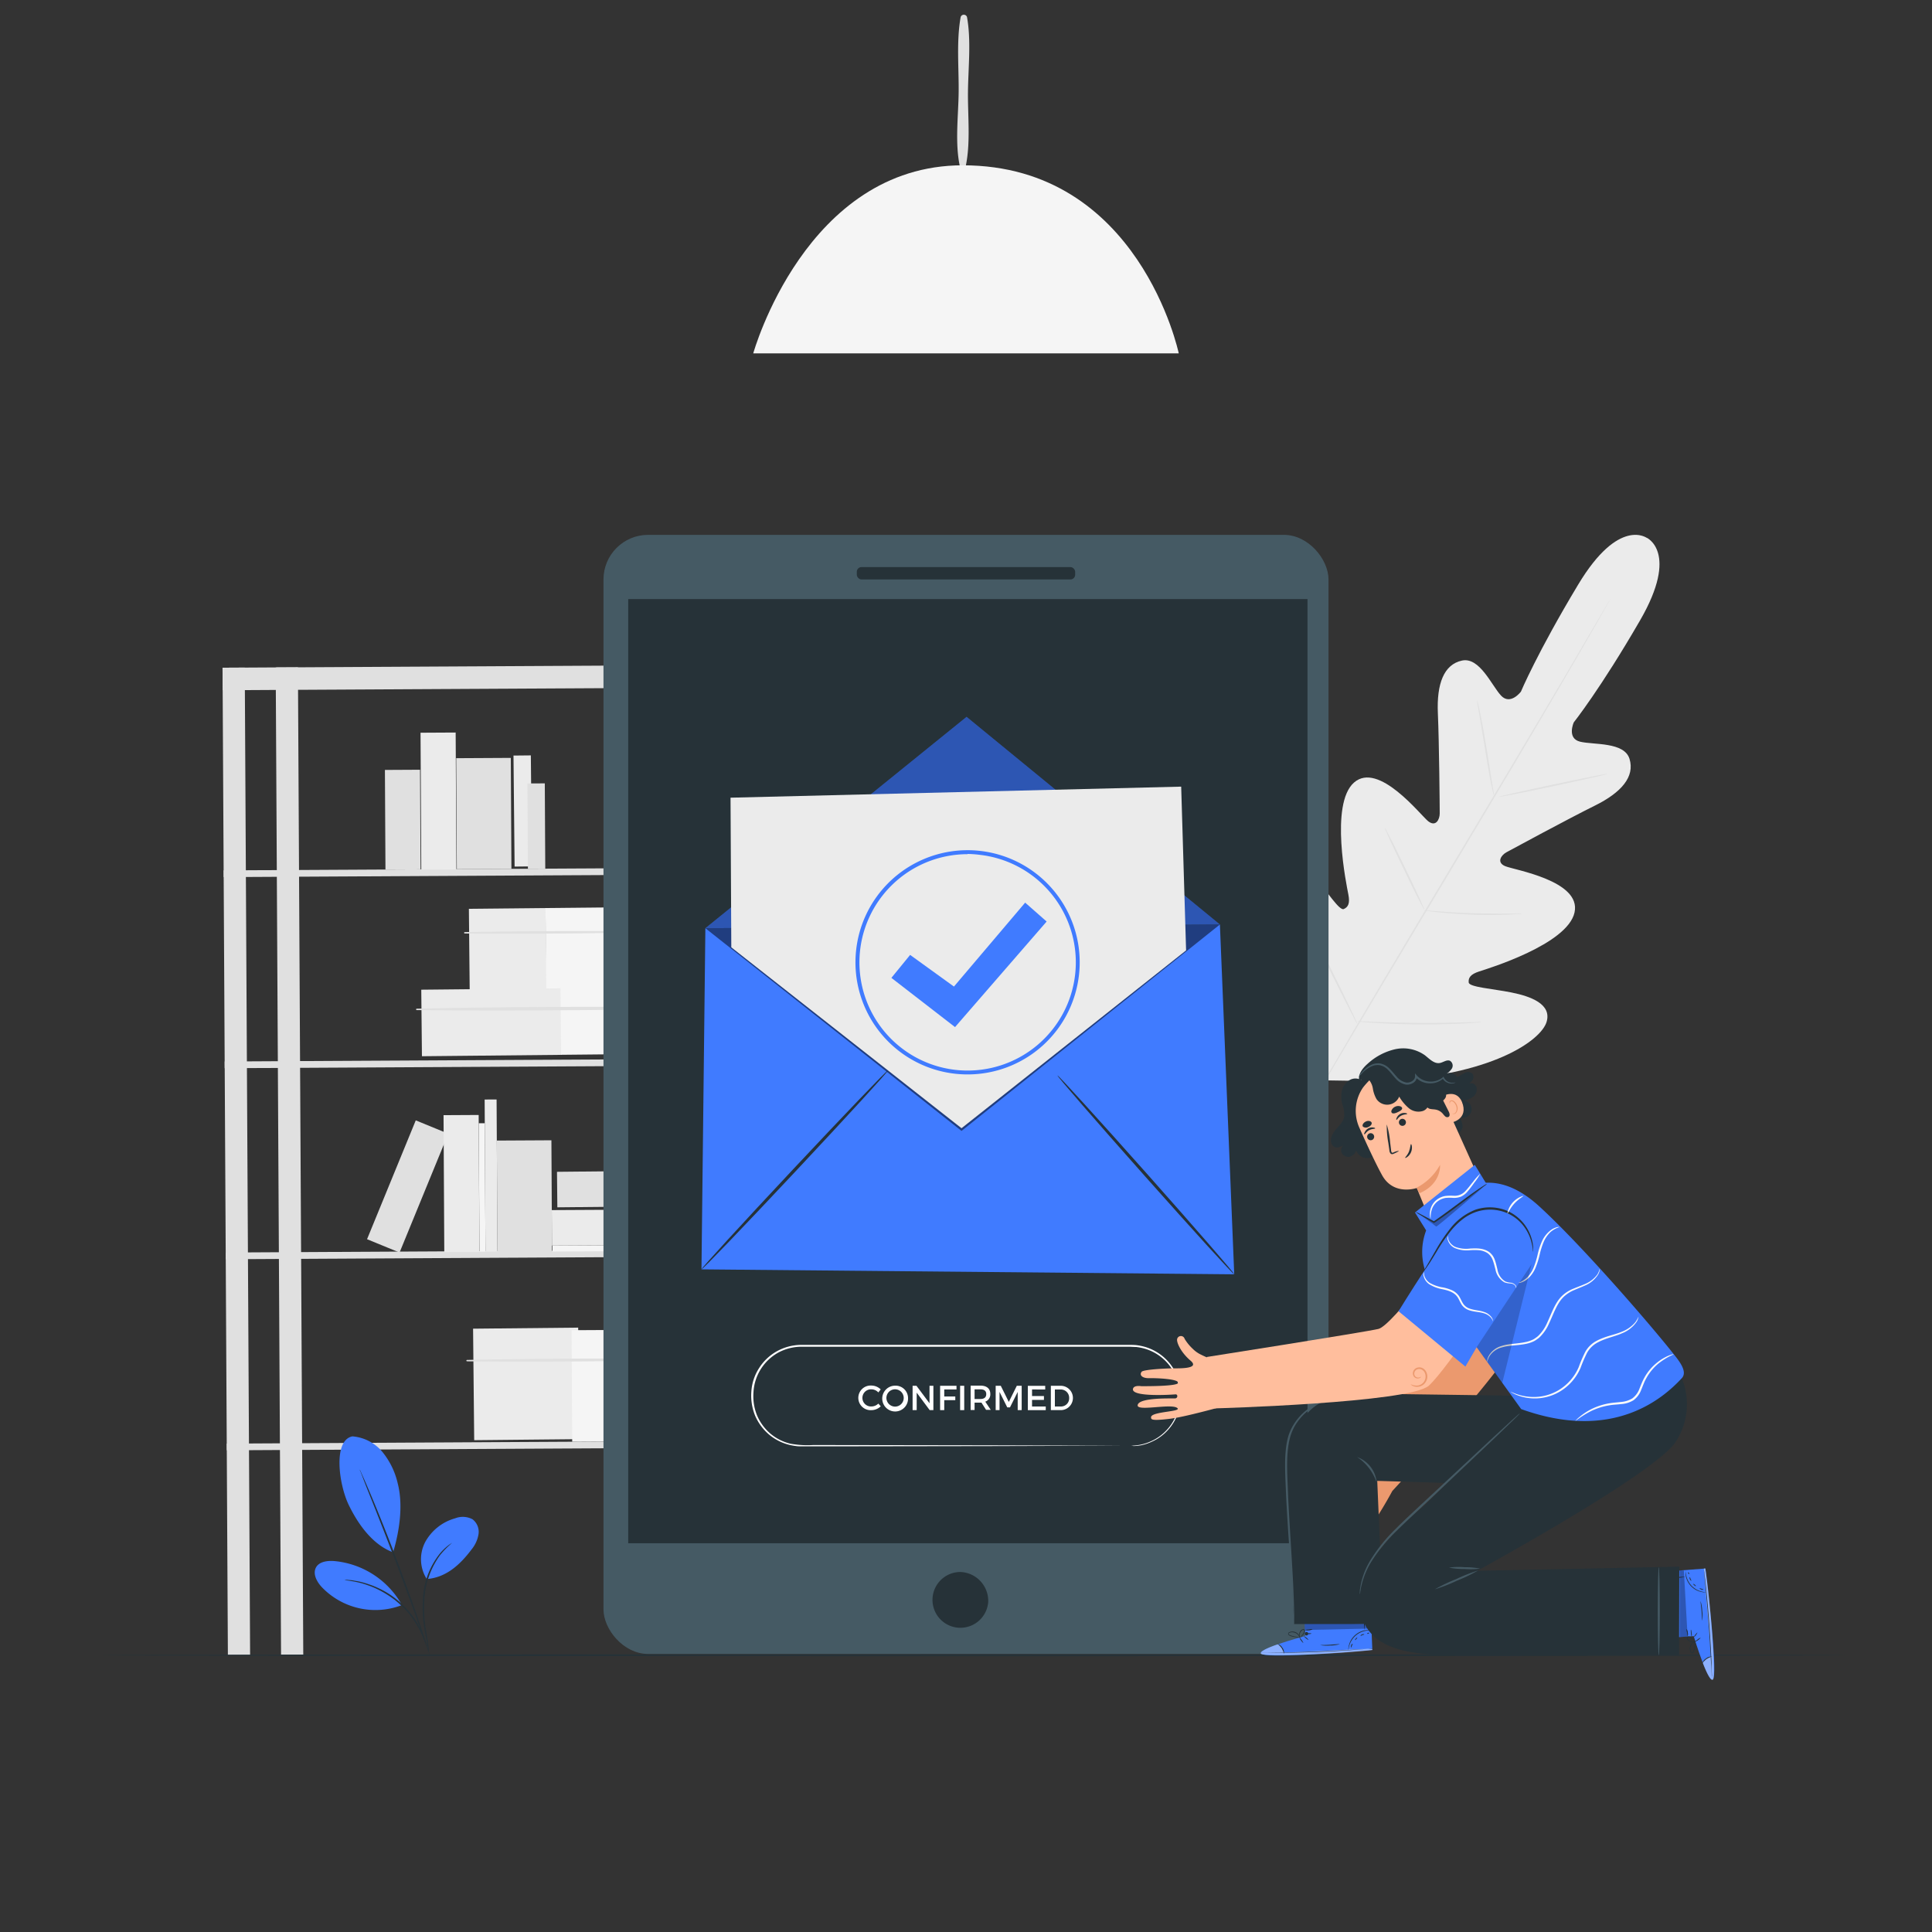 <svg xmlns="http://www.w3.org/2000/svg" viewBox="0 0 500 500"><rect x="0" y="0" width="500" height="500" fill="#333333" stroke="none"/><g id="freepik--background-complete--inject-19"><path d="M426.27,139.26s-7.25-5.57-17.82,12S393.61,179,393.61,179s-2.72,3.64-5.16,1-5.52-10-10.07-9.05c-4.71,1-6.6,6-6.26,13.67s.48,24.38.48,25.9-1,3.6-3,2-12.84-15.57-19.18-10-1.91,26.68-1.46,29-.08,3.25-1.2,3.74-4.33-4.57-7.59-8.43-7.72-7.77-11.11-4.25-5.5,19,7.48,45.24l6.81,11.78,13.66.21c29.27-1.32,41.78-10.62,43.23-15.29s-4.13-6.68-9.09-7.67-10.93-1.37-11.05-2.59.46-2.12,2.71-2.85,22.87-7,24.68-15.27-15.72-11-18-12-.93-2.86.37-3.57,16.07-8.7,22.92-12.09,10.35-7.48,8.94-12.08c-1.35-4.44-9.26-3.6-12.78-4.45s-1.65-5-1.65-5,6.91-8.68,17.16-26.4,1.64-21.43,1.64-21.43" style="fill:#ebebeb"></path><path d="M416.77,155s-.06.13-.19.38l-.62,1.1c-.55,1-1.36,2.39-2.39,4.21-2.08,3.65-5.13,8.92-8.92,15.41-7.58,13-18.2,30.84-30,50.52s-22.46,37.51-30.1,50.45l-9,15.35-2.46,4.16-.65,1.08c-.15.25-.23.36-.23.36s.06-.13.19-.38.35-.63.61-1.1l2.4-4.21c2.08-3.65,5.13-8.92,8.92-15.41,7.58-13,18.2-30.84,30-50.52s22.46-37.51,30.1-50.45l9-15.34,2.46-4.17.65-1.08C416.69,155.06,416.77,155,416.77,155Z" style="fill:#e0e0e0"></path><path d="M382.28,181.33a4,4,0,0,1,.28.94c.15.62.35,1.51.58,2.62.46,2.21,1,5.28,1.57,8.69s1,6.39,1.39,8.71c.17,1.05.32,1.93.43,2.64a5.27,5.27,0,0,1,.13,1,4.25,4.25,0,0,1-.29-.94c-.15-.61-.35-1.51-.57-2.62-.44-2.21-.95-5.29-1.51-8.7s-1.06-6.38-1.44-8.7c-.18-1-.33-1.92-.45-2.63A4.74,4.74,0,0,1,382.28,181.33Z" style="fill:#e0e0e0"></path><path d="M387.88,206.23c0-.11,6.27-1.54,14-3.18s14.1-2.89,14.13-2.78-6.26,1.54-14,3.19S387.91,206.35,387.88,206.23Z" style="fill:#e0e0e0"></path><path d="M368.41,235.64a4.24,4.24,0,0,1,1,0l2.72.2c2.3.17,5.48.39,9,.5s6.7.12,9,.1h2.73a3.89,3.89,0,0,1,1,0,4.35,4.35,0,0,1-1,.12c-.65,0-1.58.11-2.73.15-2.31.1-5.5.15-9,0s-6.71-.38-9-.62c-1.15-.13-2.08-.24-2.72-.34A3.92,3.92,0,0,1,368.41,235.64Z" style="fill:#e0e0e0"></path><path d="M358.38,214.23a3.56,3.56,0,0,1,.48.8c.31.61.7,1.35,1.16,2.24,1,1.9,2.26,4.54,3.68,7.47s2.68,5.58,3.57,7.52c.41.9.76,1.67,1,2.3a3.48,3.48,0,0,1,.33.87,3.56,3.56,0,0,1-.48-.8c-.31-.61-.7-1.36-1.16-2.24-1-1.9-2.26-4.54-3.68-7.47s-2.68-5.59-3.57-7.52l-1-2.3A4.31,4.31,0,0,1,358.38,214.23Z" style="fill:#e0e0e0"></path><path d="M337.89,238a7.56,7.56,0,0,1,.6,1l1.5,2.87c1.24,2.43,2.94,5.8,4.79,9.53s3.51,7.13,4.69,9.59l1.37,2.93a5.47,5.47,0,0,1,.45,1.1,9.15,9.15,0,0,1-.6-1l-1.49-2.87c-1.25-2.43-2.95-5.8-4.8-9.53s-3.5-7.12-4.68-9.59l-1.38-2.93A5.21,5.21,0,0,1,337.89,238Z" style="fill:#e0e0e0"></path><path d="M351.16,264.31a6.88,6.88,0,0,1,1.27,0l3.46.14c2.92.11,7,.24,11.42.27s8.5-.05,11.42-.13l3.47-.09a7.88,7.88,0,0,1,1.27,0,7.44,7.44,0,0,1-1.27.15c-.81.07-2,.15-3.46.22-2.92.15-7,.28-11.43.25s-8.51-.21-11.43-.4c-1.47-.09-2.65-.18-3.46-.26A6.69,6.69,0,0,1,351.16,264.31Z" style="fill:#e0e0e0"></path><rect x="58.27" y="172.79" width="5.75" height="255.52" transform="translate(-1.61 0.33) rotate(-0.31)" style="fill:#e0e0e0"></rect><rect x="72.03" y="172.71" width="5.75" height="255.52" transform="translate(-1.61 0.41) rotate(-0.31)" style="fill:#e0e0e0"></rect><rect x="192.3" y="172.07" width="5.75" height="255.52" transform="translate(-1.6 1.05) rotate(-0.31)" style="fill:#e0e0e0"></rect><rect x="206.07" y="172" width="5.75" height="255.52" transform="translate(-1.6 1.12) rotate(-0.31)" style="fill:#e0e0e0"></rect><rect x="57.6" y="172.39" width="153.55" height="5.83" transform="translate(-0.94 0.72) rotate(-0.31)" style="fill:#e0e0e0"></rect><rect x="57.87" y="224.85" width="153.55" height="1.74" transform="translate(-1.21 0.72) rotate(-0.31)" style="fill:#e0e0e0"></rect><rect x="58.13" y="274.3" width="153.55" height="1.74" transform="translate(-1.47 0.73) rotate(-0.31)" style="fill:#e0e0e0"></rect><rect x="58.4" y="323.74" width="153.55" height="1.74" transform="translate(-1.74 0.73) rotate(-0.31)" style="fill:#e0e0e0"></rect><rect x="58.66" y="373.19" width="153.55" height="1.74" transform="translate(-2 0.73) rotate(-0.31)" style="fill:#e0e0e0"></rect><rect x="120.91" y="344.34" width="27.2" height="28.86" transform="matrix(1, -0.01, 0.01, 1, -1.92, 0.73)" style="fill:#ebebeb"></rect><rect x="147.99" y="344.19" width="27.2" height="28.86" transform="translate(-1.92 0.87) rotate(-0.31)" style="fill:#f5f5f5"></rect><path d="M120.88,352.31c18.07.18,36.2,0,54.27-.26a.21.21,0,0,0,0-.42c-18.07-.09-36.2-.05-54.27.32a.18.18,0,0,0,0,.36Z" style="fill:#e0e0e0"></path><rect x="120.31" y="235.7" width="19.92" height="21.13" transform="matrix(1, -0.01, 0.01, 1, -1.32, 0.7)" style="fill:#ebebeb"></rect><rect x="140.14" y="235.59" width="19.92" height="21.13" transform="matrix(1, -0.01, 0.01, 1, -1.32, 0.81)" style="fill:#f5f5f5"></rect><path d="M120.29,241.59q19.86.16,39.75-.18a.22.22,0,0,0,0-.43c-13.23-.07-26.51,0-39.75.25a.18.18,0,0,0,0,.36Z" style="fill:#e0e0e0"></path><rect x="107.88" y="256.53" width="36.2" height="17.22" transform="matrix(1, -0.01, 0.01, 1, -1.42, 0.68)" style="fill:#ebebeb"></rect><rect x="143.9" y="256.33" width="36.2" height="17.22" transform="matrix(1, -0.01, 0.01, 1, -1.42, 0.87)" style="fill:#f5f5f5"></rect><path d="M107.86,261.41c24,.27,48.18,0,72.22-.35a.22.22,0,0,0,0-.43c-24.05-.12-48.18-.11-72.22.42a.18.18,0,0,0,0,.36Z" style="fill:#e0e0e0"></path><rect x="108.92" y="189.61" width="9.09" height="35.45" transform="translate(-1.11 0.61) rotate(-0.31)" style="fill:#ebebeb"></rect><rect x="99.67" y="199.24" width="9.09" height="25.78" transform="translate(-1.13 0.56) rotate(-0.31)" style="fill:#e0e0e0"></rect><rect x="118.14" y="196.19" width="14.13" height="28.73" transform="translate(-1.13 0.67) rotate(-0.31)" style="fill:#e0e0e0"></rect><rect x="132.05" y="196.14" width="4.49" height="28.73" transform="matrix(1, -0.01, 0.01, 1, -1.12, 0.72)" style="fill:#ebebeb"></rect><rect x="136.56" y="202.75" width="4.49" height="22.09" transform="translate(-1.15 0.75) rotate(-0.31)" style="fill:#e0e0e0"></rect><rect x="100.93" y="290.43" width="9.09" height="33.24" transform="translate(124.37 -17.06) rotate(22.29)" style="fill:#e0e0e0"></rect><rect x="114.87" y="288.59" width="9.09" height="35.45" transform="translate(-1.64 0.64) rotate(-0.31)" style="fill:#ebebeb"></rect><rect x="128.64" y="295.15" width="14.13" height="28.73" transform="translate(-1.66 0.73) rotate(-0.31)" style="fill:#e0e0e0"></rect><rect x="125.52" y="284.55" width="3.09" height="39.37" transform="translate(-1.63 0.69) rotate(-0.31)" style="fill:#ebebeb"></rect><rect x="123.99" y="290.7" width="1.55" height="33.24" transform="translate(-1.65 0.67) rotate(-0.31)" style="fill:#f5f5f5"></rect><rect x="158.83" y="306.44" width="1.55" height="33.24" transform="translate(-162.59 484.39) rotate(-90.31)" style="fill:#f5f5f5"></rect><rect x="142.81" y="313.08" width="36.23" height="9.19" transform="translate(-1.7 0.87) rotate(-0.31)" style="fill:#ebebeb"></rect><rect x="142.76" y="303.84" width="29.1" height="9.19" transform="matrix(1, -0.01, 0.01, 1, -1.65, 0.85)" style="fill:#e0e0e0"></rect><path d="M249.93,43c1.29-6.1.51-13.06.58-19.28s.86-13.17-.25-19.31a.86.86,0,0,0-1.64,0c-1.12,6.15-.46,13.06-.52,19.31s-1,13.18.3,19.28a.8.8,0,0,0,1.53,0Z" style="fill:#e0e0e0"></path><path d="M194.94,91.45H305.06s-10.17-48.67-55.89-48.67C208.49,42.78,194.94,91.45,194.94,91.45Z" style="fill:#f5f5f5"></path></g><g id="freepik--Floor--inject-19"><path d="M478.44,428.37c0,.14-101.34.26-226.32.26s-226.35-.12-226.35-.26,101.32-.26,226.35-.26S478.44,428.22,478.44,428.37Z" style="fill:#263238"></path></g><g id="freepik--Device--inject-19"><rect x="156.18" y="138.42" width="187.64" height="289.62" rx="11.55" style="fill:#455a64"></rect><path d="M255.75,414.57a7.22,7.22,0,1,1-7.2-7.74A7.49,7.49,0,0,1,255.75,414.57Z" style="fill:#263238"></path><rect x="221.74" y="146.76" width="56.51" height="3.2" rx="1.22" style="fill:#263238"></rect><rect x="162.58" y="155.04" width="175.8" height="244.35" style="fill:#263238"></rect><path d="M292.74,374.17l.65-.06a13.39,13.39,0,0,0,1.88-.25,12.62,12.62,0,0,0,2.9-1,12.14,12.14,0,0,0,3.41-2.4,12.39,12.39,0,0,0,2.86-4.36,13.49,13.49,0,0,0,.81-6.12A12.54,12.54,0,0,0,296.13,349a14.16,14.16,0,0,0-2.08-.4c-.72,0-1.44-.08-2.19-.07H287.3l-9.67,0-21.35,0-48.91,0a12.76,12.76,0,0,0-6.06,1.58A12.48,12.48,0,0,0,195,360.28a13.32,13.32,0,0,0,.91,6,12.83,12.83,0,0,0,3.49,4.76,12.54,12.54,0,0,0,5.18,2.59,24.55,24.55,0,0,0,5.75.35H216l39.95.06,26.93.08,7.32.05,1.9,0,.65,0-.65,0-1.9,0-7.32,0-26.93.08-39.95.06h-8.61c-.49,0-1,0-1.49-.09a14.58,14.58,0,0,1-1.47-.26,13,13,0,0,1-5.39-2.69,13.37,13.37,0,0,1-3.64-4.95,13.83,13.83,0,0,1-.95-6.18,12.61,12.61,0,0,1,1.95-6,12.89,12.89,0,0,1,4.66-4.44,13.23,13.23,0,0,1,6.32-1.65l48.91,0,21.35,0h14.23c.74,0,1.49,0,2.23.07a15,15,0,0,1,2.14.43A12.86,12.86,0,0,1,305.54,360a13.69,13.69,0,0,1-.87,6.23,12.61,12.61,0,0,1-2.94,4.41,12.28,12.28,0,0,1-3.49,2.4,12.81,12.81,0,0,1-2.95,1,11.91,11.91,0,0,1-1.9.19C293,374.18,292.74,374.17,292.74,374.17Z" style="fill:#fff"></path><path d="M227.93,359.58l-.62.78a2.43,2.43,0,0,0-1.75-.8,2.22,2.22,0,1,0,0,4.43,2.57,2.57,0,0,0,1.75-.74l.63.7a3.58,3.58,0,0,1-2.44,1,3.19,3.19,0,1,1,0-6.37A3.48,3.48,0,0,1,227.93,359.58Z" style="fill:#fff"></path><path d="M235,361.79a3.34,3.34,0,1,1-3.34-3.18A3.22,3.22,0,0,1,235,361.79Zm-5.6,0a2.26,2.26,0,0,0,2.27,2.24,2.24,2.24,0,1,0-2.27-2.24Z" style="fill:#fff"></path><path d="M240.6,364.94l-3.36-4.52v4.52h-1.06v-6.3h1l3.38,4.53v-4.53h1v6.3Z" style="fill:#fff"></path><path d="M244.37,359.59v1.82h2.86v.95h-2.86v2.58H243.3v-6.3h4.24v.95Z" style="fill:#fff"></path><path d="M248.48,364.94v-6.3h1.06v6.3Z" style="fill:#fff"></path><path d="M254,363h-1.78v1.9H251.2v-6.3h2.55c1.61,0,2.54.78,2.54,2.15a2,2,0,0,1-1.3,2l1.41,2.11h-1.21Zm-.29-.94c1,0,1.53-.42,1.53-1.27s-.55-1.23-1.53-1.23h-1.49v2.5Z" style="fill:#fff"></path><path d="M263.38,364.94v-4.71l-2,4h-.7l-2-4v4.71h-1v-6.3H259l2.08,4.18,2.07-4.18h1.26v6.3Z" style="fill:#fff"></path><path d="M267.09,359.59v1.7h3.08v1h-3.08V364h3.55v.95H266v-6.3h4.5v.95Z" style="fill:#fff"></path><path d="M274.52,358.64a3.15,3.15,0,1,1,0,6.3h-2.56v-6.3ZM273,364h1.54a2.11,2.11,0,0,0,2.16-2.19,2.15,2.15,0,0,0-2.2-2.21H273Z" style="fill:#fff"></path></g><g id="freepik--Envelope--inject-19"><polygon points="182.55 240.22 315.71 239.26 319.42 329.79 181.54 328.51 182.55 240.22" style="fill:#407BFF"></polygon><polyline points="182.55 240.22 250.15 185.52 315.71 239.26" style="fill:#407BFF"></polyline><g style="opacity:0.3"><polyline points="182.55 240.22 250.15 185.52 315.71 239.26"></polyline></g><path d="M181.54,328.51c-.17-.15,10.49-11.79,23.81-26s24.24-25.59,24.41-25.43-10.49,11.79-23.81,26S181.71,328.67,181.54,328.51Z" style="fill:#263238"></path><path d="M319.42,329.79c-.17.15-10.55-11.25-23.18-25.47s-22.74-25.87-22.57-26,10.55,11.25,23.18,25.47S319.59,329.64,319.42,329.79Z" style="fill:#263238"></path><g style="opacity:0.5"><polyline points="315.71 239.26 248.84 292.68 182.55 240.22"></polyline></g><polygon points="189.26 245.17 189.06 206.44 305.69 203.58 306.96 245.96 248.84 291.98 189.26 245.17" style="fill:#ebebeb"></polygon><path d="M250.47,278.06a29,29,0,0,1-28.89-32.28,29,29,0,0,1,57.66,6.53h0a29,29,0,0,1-28.77,25.75Zm-.08-57a28,28,0,1,0,27.85,31.17h0a28,28,0,0,0-24.68-31A28.2,28.2,0,0,0,250.39,221Z" style="fill:#407BFF"></path><polygon points="230.69 253.07 235.54 247.13 246.88 255.32 265.31 233.6 270.87 238.49 247.16 265.81 230.69 253.07" style="fill:#407BFF"></polygon></g><g id="freepik--Character--inject-19"><path d="M375.93,292.34a1.2,1.2,0,0,0,1.77.71,2,2,0,0,0,.78-2,5.79,5.79,0,0,0-.89-2.06,2.2,2.2,0,1,0,1.11-4.12,5.75,5.75,0,0,0,2.62-1.09,2.33,2.33,0,0,0,.74-2.58,1.48,1.48,0,0,0-2.35-.46,4.32,4.32,0,0,0,1.33-1.15,1.48,1.48,0,0,0,.07-1.66,1.61,1.61,0,0,0-1.87-.34,15.68,15.68,0,0,0-1.77,1,4.64,4.64,0,0,1-4.64-.17l-3.73,3.08Z" style="fill:#263238"></path><path d="M356,275.41a5.71,5.71,0,0,0-3.88,4.77,3,3,0,0,0,.55,2.25,2.69,2.69,0,0,0,2.63.72,6.79,6.79,0,0,0,2.51-1.31,5,5,0,0,0,2.36-3.13,3.2,3.2,0,0,0-2-3.13,4.71,4.71,0,0,0-3.83.22" style="fill:#263238"></path><path d="M359.23,293.88a11.63,11.63,0,0,1-1.65,3.72,4.88,4.88,0,0,1-3.37,2.09,3.12,3.12,0,0,1-3.24-1.94,2.31,2.31,0,0,1-1.66,1.6,1.91,1.91,0,0,1-2.06-.92,1.64,1.64,0,0,1,.58-2.11c-.8.45-1.8.91-2.59.44a1.64,1.64,0,0,1-.7-.93c-.41-1.26.37-2.58,1.24-3.58s1.89-2,2.1-3.28a7.68,7.68,0,0,0-.47-3.12,7.41,7.41,0,0,1-.14-3.5,4.3,4.3,0,0,1,2-2.82,3,3,0,0,1,3.32.19l.17,1.7,6.5,12.46" style="fill:#263238"></path><path d="M374.78,313.7s2.33,24.65.37,27.86-26,36.76-26,36.76l.06,0c-.47.2-1,.39-1.52.6a8,8,0,0,1-2.61.46,11.76,11.76,0,0,1-3.28-.31c-1-.34-1.83.67-1.31,1.43s3.15,1.74,6.41,1.43-.41,3.3-1.72,4.64-5.17,5.69-5.07,6.42c.14,1.07,1.31,1.12,2.59-.25s5.39-5.22,6.07-4.49-6.1,7.46-6.1,7.46-1.68,1.21-.92,2.08c1.35,1.56,8-6.14,8.63-6.89.43-.52,1.19.24.7.77s-6.9,6.58-5.53,8.18c1.05,1.23,5.54-6.29,7.56-6.8s-4,5.35-2.93,6.49c.39.42.74.68,3.7-3.19a110.89,110.89,0,0,0,6.45-10.48c3.15-3.41,34.2-37.12,34.44-43.42.25-6.63,1.44-29.07,1.44-29.07Z" style="fill:#eb996e"></path><path d="M337.75,423.42l-.29-9.15,17.14-.64.56,13.38-1.06.11c-4.72.44-24,1.9-27.23,1.06C323.31,427.24,337.75,423.42,337.75,423.42Z" style="fill:#407BFF"></path><g style="opacity:0.4"><path d="M330.7,425.54s-5.05,1.66-4.38,2.48,20.23.07,28.84-1l-.05-.38-22.81,1.06S331.7,425.54,330.7,425.54Z" style="fill:#fff"></path></g><path d="M355.38,426.61l-.29,0-.84.08-3.11.26c-2.63.19-6.26.41-10.28.57s-7.66.21-10.29.22h-3.12l-.85,0a1,1,0,0,1-.3,0l.3,0,.85,0,3.11-.05c2.64-.05,6.28-.13,10.29-.29s7.65-.35,10.28-.51l3.11-.19.85,0Z" style="fill:#263238"></path><path d="M332.31,428a6.94,6.94,0,0,0-.63-1.47,7.3,7.3,0,0,0-1.11-1.15,2.29,2.29,0,0,1,1.28,1A2.24,2.24,0,0,1,332.31,428Z" style="fill:#263238"></path><path d="M337.27,425.2s-.3-.25-.56-.64a1.88,1.88,0,0,1-.4-.75c.05,0,.3.25.57.63S337.32,425.17,337.27,425.2Z" style="fill:#263238"></path><path d="M338.63,424.41s-.31-.12-.62-.38-.52-.49-.48-.54.31.13.62.38S338.67,424.37,338.63,424.41Z" style="fill:#263238"></path><path d="M339.45,422.76a2.09,2.09,0,0,1-.89.15.45.45,0,1,1,0-.21A2.05,2.05,0,0,1,339.45,422.76Z" style="fill:#263238"></path><path d="M339.71,421.61a1.81,1.81,0,0,1-1,.33,1.86,1.86,0,0,1-1-.1,6.2,6.2,0,0,1,1-.11A5.14,5.14,0,0,1,339.71,421.61Z" style="fill:#263238"></path><path d="M336.63,423.73a3.18,3.18,0,0,1-1.1,0,6.71,6.71,0,0,1-1.18-.21,3.54,3.54,0,0,1-.68-.25.62.62,0,0,1-.29-.34.43.43,0,0,1,.15-.44,2,2,0,0,1,2.52.49,1.92,1.92,0,0,1,.39.72.69.69,0,0,1,0,.3,3.18,3.18,0,0,0-.54-.92,2,2,0,0,0-1-.58,1.71,1.71,0,0,0-1.31.14c-.17.14-.09.34.11.45a3.32,3.32,0,0,0,.62.24,6.9,6.9,0,0,0,1.15.25C336.21,423.71,336.63,423.69,336.63,423.73Z" style="fill:#263238"></path><path d="M336.35,423.79a1.09,1.09,0,0,1-.15-.76,1.65,1.65,0,0,1,.27-.81,1.08,1.08,0,0,1,.89-.6.44.44,0,0,1,.36.49,1.06,1.06,0,0,1-.17.5,3.32,3.32,0,0,1-.49.69c-.34.35-.6.49-.62.47s.21-.21.51-.57a3.7,3.7,0,0,0,.43-.67c.14-.24.23-.67-.05-.7s-.54.26-.7.49a1.89,1.89,0,0,0-.29.73A4.08,4.08,0,0,0,336.35,423.79Z" style="fill:#263238"></path><path d="M354.85,421.93s-.49,0-1.26.09a5.57,5.57,0,0,0-2.72,1.25,5.5,5.5,0,0,0-1.63,2.5c-.24.75-.24,1.24-.28,1.24a1.18,1.18,0,0,1,0-.35,4.7,4.7,0,0,1,.15-.93,5.21,5.21,0,0,1,4.47-3.85,4.25,4.25,0,0,1,.94,0A.92.92,0,0,1,354.85,421.93Z" style="fill:#263238"></path><path d="M352.81,414.87a30,30,0,0,1,.28,3.51,28.41,28.41,0,0,1,.07,3.53,32.9,32.9,0,0,1-.28-3.52A28.24,28.24,0,0,1,352.81,414.87Z" style="fill:#263238"></path><path d="M346.72,425.52a9.76,9.76,0,0,1-2.49.34,10.06,10.06,0,0,1-2.52-.1c0-.06,1.13,0,2.51-.11S346.71,425.46,346.72,425.52Z" style="fill:#263238"></path><path d="M350.08,425.39s-.09.24-.19.5-.16.49-.22.49-.1-.27,0-.57S350,425.35,350.08,425.39Z" style="fill:#263238"></path><path d="M351.28,423.76s-.06.22-.23.41-.34.31-.39.27.07-.22.24-.41S351.24,423.72,351.28,423.76Z" style="fill:#263238"></path><path d="M353.07,423c0,.06-.24.07-.49.17s-.43.24-.47.2.09-.28.4-.4S353.08,422.92,353.07,423Z" style="fill:#263238"></path><path d="M354.34,422.59c0,.05-.07.14-.21.2s-.27.07-.3,0,.08-.15.22-.21S354.32,422.53,354.34,422.59Z" style="fill:#263238"></path><g style="opacity:0.3"><polygon points="354.81 421.47 337.68 421.84 337.63 419.77 354.91 420.38 354.81 421.47"></polygon></g><path d="M402.27,361.34l-54.18-.74S333,362,333,381.64l1.91,38.67H358l-1.57-37.06c1.29,0,18.77.58,18.77.58Z" style="fill:#263238"></path><path d="M334.92,420.31a3.23,3.23,0,0,1-.07-.67c0-.49-.07-1.13-.11-1.92l-.41-7.06c-.35-6-1-14.19-1.48-23.31-.16-4.55-.51-8.91,0-12.88a18.82,18.82,0,0,1,.59-2.86,13.45,13.45,0,0,1,1.11-2.53,14.46,14.46,0,0,1,3.14-3.8,16.32,16.32,0,0,1,3.4-2.23,17.17,17.17,0,0,1,2.88-1l1.08-.26.81-.13a3.38,3.38,0,0,1,.67-.07,2.82,2.82,0,0,1-.65.17l-.79.18-1.07.3a21.13,21.13,0,0,0-2.8,1.11,16.43,16.43,0,0,0-3.29,2.24,14.65,14.65,0,0,0-3,3.74,13.56,13.56,0,0,0-1,2.46,19.67,19.67,0,0,0-.56,2.79c-.51,3.88-.15,8.24,0,12.79.45,9.1,1.07,17.33,1.33,23.31.14,3,.21,5.4.24,7.07,0,.8,0,1.43,0,1.93A2.88,2.88,0,0,1,334.92,420.31Z" style="fill:#455a64"></path><path d="M438.33,423.43l-9.14.61L428,406.94l13.35-1,.15,1c.6,4.7,2.74,24,2,27.17C442.66,437.73,438.33,423.43,438.33,423.43Z" style="fill:#407BFF"></path><g style="opacity:0.4"><path d="M440.7,430.4s1.83,5,2.63,4.29-.64-20.22-2-28.78l-.38,0,1.87,22.77S440.66,429.4,440.7,430.4Z" style="fill:#fff"></path></g><path d="M440.89,405.7a1.19,1.19,0,0,1,.06.29c0,.25.07.53.11.84.1.84.22,1.88.36,3.1.29,2.62.64,6.24.93,10.25s.49,7.64.59,10.28c0,1.22.07,2.27.1,3.11,0,.32,0,.6,0,.85a1.36,1.36,0,0,1,0,.3,2.29,2.29,0,0,1,0-.3c0-.25,0-.53-.05-.84,0-.85-.1-1.89-.17-3.12-.14-2.63-.35-6.26-.64-10.27s-.63-7.63-.88-10.25c-.11-1.22-.21-2.26-.29-3.1,0-.32-.05-.59-.08-.85S440.89,405.7,440.89,405.7Z" style="fill:#263238"></path><path d="M443.05,428.7a7.92,7.92,0,0,0-1.44.69,6.71,6.71,0,0,0-1.11,1.15,2.28,2.28,0,0,1,1-1.32A2.31,2.31,0,0,1,443.05,428.7Z" style="fill:#263238"></path><path d="M440.12,423.84c0,.05-.24.31-.61.59s-.71.47-.75.42.25-.31.62-.59A2.11,2.11,0,0,1,440.12,423.84Z" style="fill:#263238"></path><path d="M439.29,422.51s-.12.32-.36.64-.48.54-.52.5.11-.32.36-.63S439.24,422.48,439.29,422.51Z" style="fill:#263238"></path><path d="M437.61,421.76c.06,0,.14.39.18.88a2,2,0,0,1,0,.9c-.06,0-.14-.39-.18-.88S437.55,421.76,437.61,421.76Z" style="fill:#263238"></path><path d="M436.45,421.54a1.72,1.72,0,0,1,.36,1,1.76,1.76,0,0,1-.06,1,5.23,5.23,0,0,1-.14-1A5.15,5.15,0,0,1,436.45,421.54Z" style="fill:#263238"></path><path d="M438.67,424.53a3,3,0,0,1,.08,1.1,6.38,6.38,0,0,1-.18,1.19,3.43,3.43,0,0,1-.22.69.63.63,0,0,1-.32.3.45.45,0,0,1-.46-.13,2,2,0,0,1,.41-2.54,1.92,1.92,0,0,1,.71-.41.59.59,0,0,1,.29-.05,2.88,2.88,0,0,0-.9.57,1.94,1.94,0,0,0-.54,1,1.65,1.65,0,0,0,.19,1.3c.14.17.34.09.44-.12a3.62,3.62,0,0,0,.22-.63,7.37,7.37,0,0,0,.21-1.16C438.67,425,438.64,424.54,438.67,424.53Z" style="fill:#263238"></path><path d="M438.75,424.81a1.09,1.09,0,0,1-.76.19,1.89,1.89,0,0,1-.82-.24,1.12,1.12,0,0,1-.63-.88.44.44,0,0,1,.48-.37,1.13,1.13,0,0,1,.51.15,3,3,0,0,1,.7.47,1.65,1.65,0,0,1,.49.59s-.21-.2-.58-.48a4.34,4.34,0,0,0-.69-.41c-.25-.13-.67-.21-.7.07s.29.54.52.69a1.78,1.78,0,0,0,.74.26A3.38,3.38,0,0,0,438.75,424.81Z" style="fill:#263238"></path><path d="M436.24,406.39s0,.49.14,1.26a5.53,5.53,0,0,0,1.33,2.67,5.61,5.61,0,0,0,2.56,1.55c.76.2,1.25.19,1.25.23a1.07,1.07,0,0,1-.35,0,4.26,4.26,0,0,1-.93-.12,5.22,5.22,0,0,1-4-4.34,4,4,0,0,1,0-.94A1,1,0,0,1,436.24,406.39Z" style="fill:#263238"></path><path d="M429.25,408.68a30.94,30.94,0,0,1,3.5-.4,28.72,28.72,0,0,1,3.52-.2,28.09,28.09,0,0,1-3.5.4A28.65,28.65,0,0,1,429.25,408.68Z" style="fill:#263238"></path><path d="M440.11,414.39a9.77,9.77,0,0,1,.43,2.48,9.24,9.24,0,0,1,0,2.52c-.06,0-.07-1.12-.19-2.5S440.05,414.41,440.11,414.39Z" style="fill:#263238"></path><path d="M439.86,411s.24.08.51.17.49.14.49.2-.26.11-.56,0S439.82,411.08,439.86,411Z" style="fill:#263238"></path><path d="M438.19,409.89s.23.06.42.22.32.33.28.38-.22-.06-.42-.22S438.16,409.94,438.19,409.89Z" style="fill:#263238"></path><path d="M437.34,408.14c.06,0,.08.23.18.48s.26.42.22.46-.28-.07-.41-.38S437.29,408.13,437.34,408.14Z" style="fill:#263238"></path><path d="M436.91,406.88s.15.06.21.2.08.27,0,.3-.15-.07-.22-.21S436.86,406.9,436.91,406.88Z" style="fill:#263238"></path><g style="opacity:0.3"><polygon points="435.78 406.44 436.75 423.55 434.69 423.68 434.69 406.39 435.78 406.44"></polygon></g><path d="M382.3,406.52v0s46.17-25.21,51.4-33.42a17.68,17.68,0,0,0,1.54-16.4l-38.85,5.19-27.63,27.67h0c-6,4.77-16.87,14.74-16.87,24.57,0,16.82,21.75,14.07,37.36,14.11,21.34.05,45.29.14,45.29.14l.06-22.93Z" style="fill:#263238"></path><path d="M371.33,411.32a43,43,0,0,0,5.69-2.23,41,41,0,0,0,5.51-2.65,42.29,42.29,0,0,0-5.69,2.24A41.06,41.06,0,0,0,371.33,411.32Z" style="fill:#455a64"></path><path d="M375,405.7a18.64,18.64,0,0,0,4,.35,19.15,19.15,0,0,0,4.06-.09,19.25,19.25,0,0,0-4-.36A17.83,17.83,0,0,0,375,405.7Z" style="fill:#455a64"></path><path d="M393.35,365.78a3.55,3.55,0,0,1-.43.48l-1.32,1.3-4.91,4.73-16.33,15.46c-3.19,3-6.29,5.83-9,8.5A42.92,42.92,0,0,0,355,404a20.9,20.9,0,0,0-2.62,6.2l-.23,1c0,.3-.07.55-.11.78a2.5,2.5,0,0,1-.12.63,2.82,2.82,0,0,1,0-.64c0-.23,0-.49.06-.79s.11-.66.18-1.06a19.88,19.88,0,0,1,2.51-6.35,42,42,0,0,1,6.33-7.91c2.69-2.71,5.78-5.52,9-8.54L386.44,372l5-4.6,1.39-1.24A4.17,4.17,0,0,1,393.35,365.78Z" style="fill:#455a64"></path><path d="M379.49,315.69h0a7.91,7.91,0,0,1-11.07-3.95l-1.76-4.29s-6,2.12-9-3.35c-1.7-3.07-4.11-8.31-5.89-12.32a10.63,10.63,0,0,1,1-10.36h0c4.89-6.17,8.77-5.14,16.54-3.88l1.16.19,12.51,27.75A7.91,7.91,0,0,1,379.49,315.69Z" style="fill:#ffbe9d"></path><path d="M355.58,294.49a.91.91,0,1,0-1.15.55A.9.9,0,0,0,355.58,294.49Z" style="fill:#263238"></path><path d="M353.12,293.57c.14.05.45-.66,1.21-1.07s1.52-.32,1.55-.46-.16-.19-.5-.24a2,2,0,0,0-1.3.25,2.09,2.09,0,0,0-.9,1C353,293.34,353.06,293.55,353.12,293.57Z" style="fill:#263238"></path><path d="M362.16,290a.91.91,0,1,0,1.24-.33A.9.9,0,0,0,362.16,290Z" style="fill:#263238"></path><path d="M361.4,289.82c.14.05.45-.66,1.21-1.07s1.52-.32,1.55-.46-.16-.19-.5-.24a2,2,0,0,0-1.3.25,2.09,2.09,0,0,0-.9,1C361.32,289.59,361.34,289.8,361.4,289.82Z" style="fill:#263238"></path><path d="M362,297.85a3.83,3.83,0,0,0-1.36.4c-.21.08-.39.12-.46,0a1.23,1.23,0,0,1-.17-.64c-.07-.61-.15-1.22-.23-1.86a22.88,22.88,0,0,0-.89-4.75,24.34,24.34,0,0,0,.41,4.81c.09.64.18,1.25.27,1.86a1.4,1.4,0,0,0,.33.88.57.57,0,0,0,.51.13,1.3,1.3,0,0,0,.37-.14C361.6,298.18,362.07,297.91,362,297.85Z" style="fill:#263238"></path><path d="M366.61,307.38a14.49,14.49,0,0,0,6.07-5.91s.44,4.87-5.31,7.34Z" style="fill:#eb996e"></path><path d="M372.93,283.89c.09-.1,4.4-2.65,5.68,2.05,1.11,4.07-3.49,4.77-3.55,4.64S372.93,283.89,372.93,283.89Z" style="fill:#ffbe9d"></path><path d="M375.89,288.19s.08,0,.22,0a.74.74,0,0,0,.51-.18,1.8,1.8,0,0,0,.22-1.79,2.32,2.32,0,0,0-.55-.9.83.83,0,0,0-.7-.33.38.38,0,0,0-.33.33c0,.13,0,.2,0,.21s-.11,0-.13-.2a.43.43,0,0,1,.06-.3.55.55,0,0,1,.34-.24,1,1,0,0,1,.93.34,2.48,2.48,0,0,1,.63,1,1.86,1.86,0,0,1-.37,2,.76.76,0,0,1-.65.13C375.93,288.29,375.88,288.21,375.89,288.19Z" style="fill:#eb996e"></path><path d="M370.93,315s10.75-18,27.37-2.85c10.85,9.9,28.55,30.32,34.87,38.32,1.42,1.79,3.63,4.52,2.08,6.2-4.74,5.12-17.66,16.6-41.57,8L371,333.13a15.64,15.64,0,0,1-.09-18.12Z" style="fill:#407BFF"></path><polygon points="384.71 306.43 381.68 301.47 366.2 313.79 369.09 318.44 384.71 306.43" style="fill:#407BFF"></polygon><g style="opacity:0.3"><path d="M384.05,307.07s-12.19,10.54-12.36,10.36-4.87-3.56-4.87-3.56l4.29,2.41Z"></path></g><path d="M384.84,306.37a3.44,3.44,0,0,0-.78.42c-.48.3-1.17.75-2,1.33-1.68,1.15-3.93,2.82-6.41,4.66-1.69,1.25-3.28,2.4-4.64,3.34h.2c-1.45-.78-2.66-1.43-3.51-1.86a8,8,0,0,0-1.37-.64,6.86,6.86,0,0,0,1.26.83c.82.5,2,1.19,3.43,2l.1.05.1-.06c1.39-.92,3-2.05,4.69-3.3l6.33-4.76,1.92-1.44A3.59,3.59,0,0,0,384.84,306.37Z" style="fill:#263238"></path><path d="M318.75,353.69l-2.94-1.19a27.11,27.11,0,0,1-5-1.92,7.59,7.59,0,0,1-2.15-1.53,11.88,11.88,0,0,1-2.08-2.56,1,1,0,0,0-1.94.07c-.17.91,1,3.47,3.47,5.57s-2.64,2-4.51,2-7.68.3-8.14.88c-.67.84.12,1.71,2,1.66s7.51.2,7.46,1.19-9.59.88-9.59.88-2-.35-2.13.79c-.16,2.07,10,1.42,11,1.33.67-.06.66,1-.07,1.05s-9.52-.32-9.71,1.78c-.14,1.61,8.37-.45,10.15.63s-6.61.91-6.68,2.45c0,.58,0,1,4.87.41s18.09-4.44,18.09-4.44l-2.22-9.21" style="fill:#ffbe9d"></path><path d="M376.19,321.28s-15.81,21.8-19.47,22.65-44.42,7.26-44.42,7.26l2,13.3s50.59-1.42,55.49-5.89,19.7-27.2,19.7-27.2Z" style="fill:#ffbe9d"></path><path d="M365.06,358.22s.11.18.42.37a2.62,2.62,0,0,0,1.5.31,2.58,2.58,0,0,0,1.95-1.17,2.64,2.64,0,0,0,.13-2.77,2.11,2.11,0,0,0-1.16-1,1.9,1.9,0,0,0-1.43.11,1.53,1.53,0,0,0-.59,2.15,1.27,1.27,0,0,0,1.47.44c.35-.15.44-.37.42-.38s-.16.13-.48.21a1.07,1.07,0,0,1-1.14-.44,1.19,1.19,0,0,1,.51-1.61,1.49,1.49,0,0,1,1.1-.06,1.68,1.68,0,0,1,.91.78,2.35,2.35,0,0,1-1.73,3.41A3.42,3.42,0,0,1,365.06,358.22Z" style="fill:#eb996e"></path><path d="M394.24,327.92l-15,25.75-17.3-14.32s12-19.62,17.65-25.7Z" style="fill:#407BFF"></path><path d="M351.22,377.08a7.69,7.69,0,0,1,5.06,6.61,12.81,12.81,0,0,0-5.06-6.61Z" style="fill:#455a64"></path><path d="M369.13,286.23a1.48,1.48,0,0,0,1.08.77c.45.09.91.08,1.37.17a3.16,3.16,0,0,1,1.83,1.07,4.69,4.69,0,0,0,.63.7.78.78,0,0,0,.88.09c.4-.3.22-.92,0-1.37q-1.41-2.79-2.8-5.58l-5.3,1.15,2.28,2.65" style="fill:#263238"></path><path d="M351.82,279.9c.61-.73,1.52-1.33,2.24-.7a4.66,4.66,0,0,1,1.24,2.54,8,8,0,0,0,.94,2.7,3.35,3.35,0,0,0,5.87-.64,11.6,11.6,0,0,0,2.5,3,3.91,3.91,0,0,0,3.67.71,2.4,2.4,0,0,0,1.36-3.17,4,4,0,0,0,2.41.92,2.25,2.25,0,0,0,2.1-1.29,1.6,1.6,0,0,0-1-2.1,2.88,2.88,0,0,0,3.27-.07,2.47,2.47,0,0,0,.63-3.13,2.17,2.17,0,0,0-3-.62,4.27,4.27,0,0,0,1.69-1.51,1.48,1.48,0,0,0-.47-2c-.83-.38-1.72.39-2.63.56-1.48.27-2.69-1.06-3.88-2a9.71,9.71,0,0,0-7.74-1.55,15.76,15.76,0,0,0-7.11,3.78c-1.34,1.17-2.63,2.87-2.09,4.56" style="fill:#263238"></path><path d="M355,290.68c0,.43-.41.8-.91,1a1.26,1.26,0,0,1-1.35-.1c-.29-.31,0-1,.78-1.35S355,290.25,355,290.68Z" style="fill:#263238"></path><path d="M362.88,286.88c-.09.43-.62.7-1.15.95s-1.1.45-1.48.22a.59.59,0,0,1-.1-.72,1.79,1.79,0,0,1,.94-.92,1.77,1.77,0,0,1,1.32-.09C362.74,286.45,362.9,286.67,362.88,286.88Z" style="fill:#263238"></path><path d="M365.17,296.1c.13-.05.47,1,0,2.1s-1.47,1.58-1.52,1.45.62-.68,1-1.66S365,296.12,365.17,296.1Z" style="fill:#263238"></path><path d="M376.71,280.12s-.07.06-.23.14a2.07,2.07,0,0,1-.76.16A2.63,2.63,0,0,1,373.3,279l.27.06a5,5,0,0,1-3.3,1.31,5.16,5.16,0,0,1-4-1.67l.44-.18a2,2,0,0,1-.94,1.7,2.87,2.87,0,0,1-1.94.47,4.8,4.8,0,0,1-2.72-1.66c-.69-.75-1.24-1.53-1.88-2.14a4.13,4.13,0,0,0-2.1-1.21,3.74,3.74,0,0,0-2.09.26,7.68,7.68,0,0,0-2.57,1.87,7.26,7.26,0,0,1-.86.84,5.21,5.21,0,0,1,.71-1,7.31,7.31,0,0,1,2.57-2.07,4.18,4.18,0,0,1,2.32-.35,4.48,4.48,0,0,1,2.35,1.29c.69.65,1.26,1.43,1.92,2.14a4.37,4.37,0,0,0,2.41,1.49c1.1.16,2.37-.62,2.32-1.63l0-.73.48.56a4.84,4.84,0,0,0,3.65,1.56,4.76,4.76,0,0,0,3.07-1.12l.18-.16.09.21a2.45,2.45,0,0,0,2.11,1.39A5.35,5.35,0,0,0,376.71,280.12Z" style="fill:#455a64"></path><path d="M396.75,323.94c-.05,0,0-.6-.23-1.64a11.52,11.52,0,0,0-1.63-4.16,10.88,10.88,0,0,0-4.95-4.23,11.33,11.33,0,0,0-7.9-.28,12.42,12.42,0,0,0-3.63,2,18.73,18.73,0,0,0-2.8,2.75,46.09,46.09,0,0,0-3.8,5.53c-1,1.63-1.82,3-2.43,3.85-.29.45-.54.78-.71,1s-.26.34-.28.33a11.51,11.51,0,0,1,.82-1.45c.58-1,1.35-2.33,2.28-3.93a43.2,43.2,0,0,1,3.75-5.65,15.3,15.3,0,0,1,6.64-5,11.63,11.63,0,0,1,8.25.33,11.29,11.29,0,0,1,6.59,8.79,7.76,7.76,0,0,1,.07,1.25A1.34,1.34,0,0,1,396.75,323.94Z" style="fill:#263238"></path><path d="M392.34,333.36a1.13,1.13,0,0,0-.4-.82,1.83,1.83,0,0,0-1-.38,5.16,5.16,0,0,1-1.56-.28,4.76,4.76,0,0,1-2.35-3.33c-.21-.74-.37-1.51-.65-2.26a3.91,3.91,0,0,0-1.35-1.94,4.83,4.83,0,0,0-2.26-.79,16.7,16.7,0,0,0-2.34,0,7.89,7.89,0,0,1-4-.6,3.4,3.4,0,0,1-1.76-2.11,1.9,1.9,0,0,1-.05-.76.65.65,0,0,1,.07-.25,7.1,7.1,0,0,0,.17,1,3.41,3.41,0,0,0,1.74,1.84,8,8,0,0,0,3.86.44c1.47-.06,3.33-.2,4.92.89a4.34,4.34,0,0,1,1.52,2.18c.29.8.44,1.59.63,2.32a4.49,4.49,0,0,0,2,3.11,5.31,5.31,0,0,0,1.46.34,1.87,1.87,0,0,1,1.1.52,1,1,0,0,1,.34.7C392.4,333.28,392.35,333.36,392.34,333.36Z" style="fill:#fafafa"></path><path d="M386.37,341.91c-.06,0-.08-.33-.43-.8a3.87,3.87,0,0,0-2-1.26c-1-.33-2.28-.29-3.69-.75a3.74,3.74,0,0,1-1.9-1.35c-.47-.67-.73-1.45-1.16-2.08-.88-1.28-2.46-1.71-3.8-2a9.56,9.56,0,0,1-3.56-1.35,3.61,3.61,0,0,1-1.42-2.15,1.45,1.45,0,0,1,.08-.95c.05,0,0,.34.12.9A3.5,3.5,0,0,0,370,332a9.87,9.87,0,0,0,3.45,1.19,11.16,11.16,0,0,1,2.17.66,4.47,4.47,0,0,1,1.95,1.55c.48.72.73,1.49,1.15,2.07a3.25,3.25,0,0,0,1.64,1.2c1.29.45,2.6.46,3.65.85a3.84,3.84,0,0,1,2.09,1.5,1.81,1.81,0,0,1,.25.67C386.38,341.83,386.39,341.91,386.37,341.91Z" style="fill:#fafafa"></path><path d="M414,328.36a1.12,1.12,0,0,1,0,.42,4.06,4.06,0,0,1-.44,1.12,7.35,7.35,0,0,1-3.36,2.79c-.84.39-1.79.74-2.77,1.17a8.91,8.91,0,0,0-2.81,1.82c-1.7,1.68-2.53,4.28-3.73,6.83a11.09,11.09,0,0,1-2.32,3.45,4.81,4.81,0,0,1-.79.64,5,5,0,0,1-.85.53,8.33,8.33,0,0,1-1.82.62c-2.43.52-4.64.39-6.37.94a5.43,5.43,0,0,0-3.35,2.42,5.08,5.08,0,0,0-.51,1.48s0-.15,0-.42a3.26,3.26,0,0,1,.34-1.15,5.55,5.55,0,0,1,3.42-2.69c1.8-.61,4.05-.52,6.37-1.05a7.73,7.73,0,0,0,1.71-.6,4.61,4.61,0,0,0,.78-.49,4.16,4.16,0,0,0,.73-.6,10.76,10.76,0,0,0,2.2-3.31c1.18-2.49,2-5.16,3.86-6.94a9,9,0,0,1,3-1.87c1-.43,1.95-.75,2.78-1.12a7.5,7.5,0,0,0,3.35-2.56A6.07,6.07,0,0,0,414,328.36Z" style="fill:#fafafa"></path><path d="M424.05,340.73a3.3,3.3,0,0,1-.64,1.56,8.21,8.21,0,0,1-3.65,2.77c-1.78.82-4.1,1.19-6.3,2.38a6.71,6.71,0,0,0-2.73,2.66,38.09,38.09,0,0,0-1.68,3.9,13.14,13.14,0,0,1-5.51,6.22,12.61,12.61,0,0,1-6.59,1.69,12.47,12.47,0,0,1-4.49-.92,10.42,10.42,0,0,1-1.13-.54c-.25-.15-.37-.23-.36-.25s.55.24,1.56.6a13.41,13.41,0,0,0,4.43.74,12.53,12.53,0,0,0,6.34-1.73,12.85,12.85,0,0,0,5.27-6,35.86,35.86,0,0,1,1.72-4,7.23,7.23,0,0,1,2.94-2.82c2.32-1.22,4.64-1.54,6.39-2.3a8.55,8.55,0,0,0,3.63-2.54A8.14,8.14,0,0,0,424.05,340.73Z" style="fill:#fafafa"></path><path d="M433.12,350.51a18.51,18.51,0,0,0-4,2.44,13.22,13.22,0,0,0-3.17,3.94c-.46.83-.78,1.79-1.2,2.78a5.93,5.93,0,0,1-2,2.71,7.05,7.05,0,0,1-3.21,1c-1.07.12-2.08.15-3,.31a17.12,17.12,0,0,0-4.84,1.53,25.9,25.9,0,0,0-4,2.55,4.91,4.91,0,0,1,.9-.92,16,16,0,0,1,2.91-2,16.62,16.62,0,0,1,4.94-1.67c1-.18,2-.22,3-.35a6.68,6.68,0,0,0,3-.93,5.51,5.51,0,0,0,1.83-2.48c.41-1,.76-1.94,1.24-2.81a13.11,13.11,0,0,1,3.36-4,12.5,12.5,0,0,1,3-1.79c.39-.15.69-.25.9-.31S433.11,350.49,433.12,350.51Z" style="fill:#fafafa"></path><path d="M393,332a6.41,6.41,0,0,0,2.28-1.44,7.94,7.94,0,0,0,1.6-2.45,22.15,22.15,0,0,0,1.07-3.49,18.72,18.72,0,0,1,1.19-3.55,7.39,7.39,0,0,1,1.88-2.45,4.63,4.63,0,0,1,1.84-1,1.64,1.64,0,0,1,.76-.06,6.45,6.45,0,0,0-2.36,1.3,7.78,7.78,0,0,0-1.69,2.39,19.66,19.66,0,0,0-1.11,3.47,21.54,21.54,0,0,1-1.14,3.56,7.89,7.89,0,0,1-1.78,2.52,4.83,4.83,0,0,1-1.79,1.07A1.41,1.41,0,0,1,393,332Z" style="fill:#fafafa"></path><path d="M390.11,314a5.86,5.86,0,0,1,4.14-4.53c.06.14-1.2.77-2.33,2S390.25,314.09,390.11,314Z" style="fill:#fafafa"></path><path d="M383.09,303.76a15.34,15.34,0,0,1-1.57,2.35,29.72,29.72,0,0,1-1.88,2.44,4.76,4.76,0,0,1-1.52,1.13,4.9,4.9,0,0,1-2,.33,13.31,13.31,0,0,0-1.91,0,4.78,4.78,0,0,0-1.61.54,4.45,4.45,0,0,0-1.92,2.13,6.33,6.33,0,0,0-.41,2.7,1.59,1.59,0,0,1-.2-.75,4.45,4.45,0,0,1,.27-2.09,4.62,4.62,0,0,1,2-2.4,4.78,4.78,0,0,1,1.78-.63,13.1,13.1,0,0,1,2-.05,3.76,3.76,0,0,0,3.17-1.27c.77-.81,1.38-1.67,1.94-2.34A14.77,14.77,0,0,1,383.09,303.76Z" style="fill:#fafafa"></path><g style="opacity:0.2"><polygon points="396.37 327.17 388.78 357.92 382.14 348.67 396.37 327.17"></polygon></g><path d="M429.29,428.4c-.14,0-.26-5.11-.26-11.41s.12-11.42.26-11.42.26,5.11.26,11.42S429.44,428.4,429.29,428.4Z" style="fill:#455a64"></path></g><g id="freepik--Plant--inject-19"><path d="M91.19,371.73A11.21,11.21,0,0,1,99,375.8a19.83,19.83,0,0,1,3.92,8.06c1.46,5.65.48,12.29-1.18,17.88-6.08-2.23-9.78-8.77-11.46-12.2-2.64-5.43-4.12-16.84.93-17.81" style="fill:#407BFF"></path><path d="M110.44,408.65a9.59,9.59,0,0,1-.37-9.62,12.73,12.73,0,0,1,7.72-6.09,5.38,5.38,0,0,1,4.5.25,4.09,4.09,0,0,1,1.55,3.86,8.3,8.3,0,0,1-1.79,3.93c-3,4-6.63,7.3-11.61,7.67" style="fill:#407BFF"></path><path d="M111,427.48a7.21,7.21,0,0,1-.27-1.18c-.15-.83-.35-1.91-.6-3.21a34,34,0,0,1-.57-10.79,20.49,20.49,0,0,1,4.09-10,13.86,13.86,0,0,1,2.33-2.32,6.4,6.4,0,0,1,.73-.51,1.5,1.5,0,0,1,.27-.16,23.11,23.11,0,0,0-3.1,3.17,21.23,21.23,0,0,0-3.9,9.84,36.15,36.15,0,0,0,.45,10.68c.21,1.36.37,2.47.47,3.24A6.62,6.62,0,0,1,111,427.48Z" style="fill:#263238"></path><path d="M93.09,380.32a2.81,2.81,0,0,1,.24.46l.61,1.37c.53,1.18,1.28,2.91,2.18,5.05,1.8,4.28,4.2,10.23,6.71,16.86s4.64,12.69,6.12,17.1c.74,2.2,1.33,4,1.71,5.22.18.59.33,1.06.44,1.43a2.79,2.79,0,0,1,.13.51,3.07,3.07,0,0,1-.21-.48l-.51-1.4c-.45-1.28-1.08-3-1.84-5.19-1.56-4.37-3.73-10.41-6.24-17s-4.86-12.59-6.59-16.9c-.85-2.11-1.54-3.85-2-5.1l-.54-1.39A1.94,1.94,0,0,1,93.09,380.32Z" style="fill:#263238"></path><path d="M103.81,415a22.42,22.42,0,0,0-17.29-11c-1.81-.14-4,.14-4.79,1.75s.24,3.55,1.45,4.89a19.17,19.17,0,0,0,20.7,4.81" style="fill:#407BFF"></path><path d="M89.22,408.85a7.93,7.93,0,0,1,1.13.06,9.24,9.24,0,0,1,1.31.16c.51.1,1.1.16,1.73.34a18.75,18.75,0,0,1,2,.59,20.11,20.11,0,0,1,2.28.89,23,23,0,0,1,8.76,6.88,23.73,23.73,0,0,1,1.39,2,21.27,21.27,0,0,1,1,1.87c.31.58.5,1.14.7,1.61a9.67,9.67,0,0,1,.44,1.26,5.16,5.16,0,0,1,.28,1.09c-.09,0-.51-1.53-1.69-3.82a18.82,18.82,0,0,0-1.06-1.82,22,22,0,0,0-1.4-2,25.24,25.24,0,0,0-3.91-3.89,26.57,26.57,0,0,0-4.7-2.88,21.1,21.1,0,0,0-2.24-.91,20.53,20.53,0,0,0-2-.63C90.82,409.05,89.21,409,89.22,408.85Z" style="fill:#263238"></path></g></svg>
